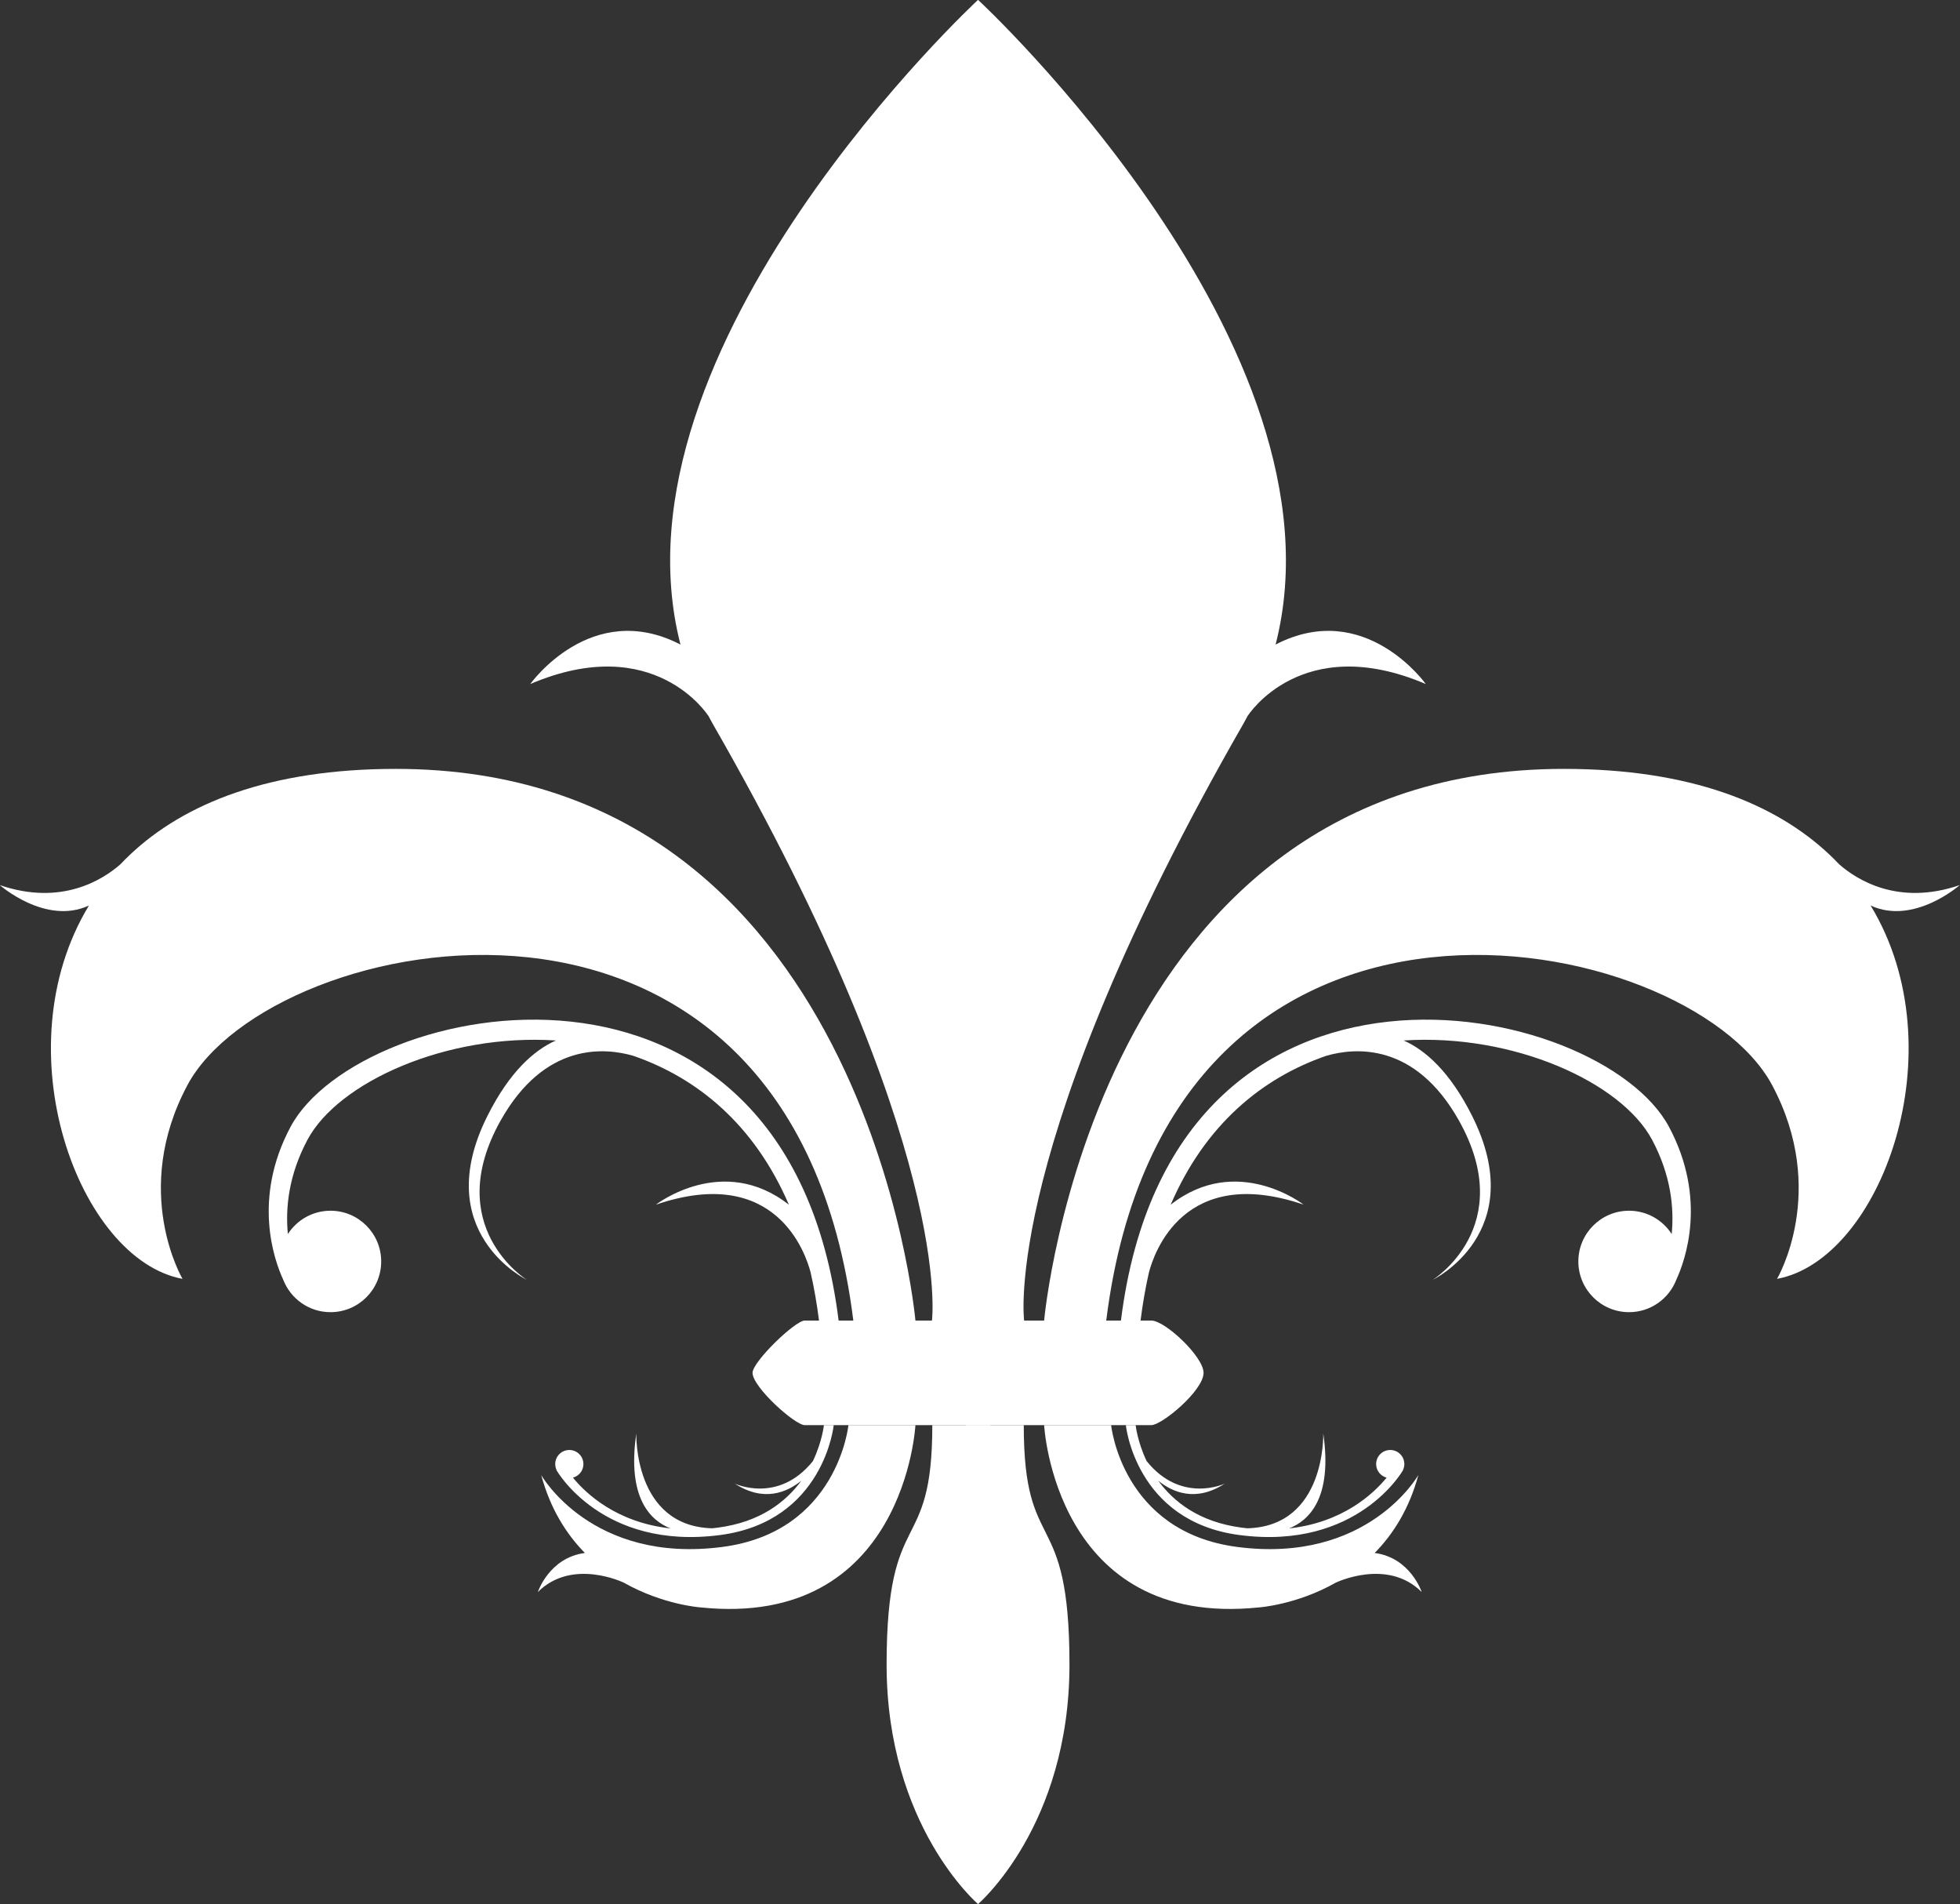 <?xml version="1.0" encoding="UTF-8" standalone="no"?><svg xmlns="http://www.w3.org/2000/svg" xmlns:xlink="http://www.w3.org/1999/xlink" fill="#000000" height="388.3" preserveAspectRatio="xMidYMid meet" version="1" viewBox="13.1 17.7 399.8 388.3" width="399.8" zoomAndPan="magnify"><rect x="13.1" y="17.7" width="399.8" height="388.3" fill="#333333" stroke="none"/><g><g id="change1_1"><path d="M 273.312 149.133 C 273.309 149.133 273.305 149.137 273.297 149.141 C 288.906 88.328 212.602 17.668 212.602 17.668 C 212.602 17.668 136.289 88.336 151.902 149.145 C 151.895 149.141 151.887 149.137 151.879 149.133 C 133.664 139.73 121.262 157.199 121.262 157.199 C 146.594 146.367 157.551 163.645 157.551 163.645 C 157.551 163.645 157.566 163.648 157.59 163.656 C 157.875 164.188 158.145 164.723 158.449 165.25 C 207.949 251.5 203.199 287 203.199 287 L 222 287 C 222 287 217.25 251.5 266.75 165.25 C 267.055 164.723 267.324 164.188 267.613 163.652 C 267.629 163.648 267.641 163.645 267.641 163.645 C 267.641 163.645 278.602 146.367 303.934 157.199 C 303.934 157.199 291.527 139.73 273.312 149.133" fill="#ffffff"/></g><g id="change1_2"><path d="M 221.926 308.332 L 203.273 308.332 C 203.273 335.539 193.949 324.25 193.949 357.164 C 193.949 390.082 212.602 406 212.602 406 C 212.602 406 231.25 390.082 231.25 357.164 C 231.25 324.25 221.926 335.539 221.926 308.332" fill="#ffffff"/></g><g id="change2_1"><path d="M 247.934 287 L 177.266 287 C 175.281 287 166.602 295.406 166.602 297.664 C 166.602 300.562 175.238 308.332 177.266 308.332 L 247.934 308.332 C 250.113 308.332 258.602 301.281 258.602 297.664 C 258.602 294.375 250.77 287 247.934 287" fill="#ffffff"/></g><g id="change1_3"><path d="M 394.695 202.379 C 403.52 206.434 412.848 198.199 412.848 198.199 C 400.293 202.508 391.832 197.098 388.266 193.969 C 387.656 193.332 387.031 192.703 386.383 192.09 C 386.359 192.059 386.344 192.039 386.344 192.039 L 386.34 192.043 C 375.285 181.578 357.875 174.5 332.082 174.5 C 236.082 174.5 226.082 287 226.082 287 L 238.75 287 C 251.414 185.332 357.582 207.168 374.582 239 C 386.145 260.652 375.582 278.5 375.582 278.5 C 396.711 274.602 412.539 231.832 394.672 202.367 C 394.68 202.371 394.688 202.375 394.695 202.379" fill="#ffffff"/></g><g id="change1_4"><path d="M 293.516 334.402 C 293.512 334.402 293.508 334.402 293.504 334.402 C 297.273 330.566 300.551 325.422 302.414 318.5 C 302.414 318.5 292.172 336.688 265.414 333.164 C 241.914 330.074 239.75 308.332 239.75 308.332 L 226.082 308.332 C 226.082 308.332 228.25 349.836 269.914 345.5 C 269.914 345.5 277.555 344.992 285.605 340.434 C 285.609 340.434 285.617 340.434 285.617 340.434 C 285.617 340.434 296.102 335.367 303.102 342.367 C 303.102 342.367 300.805 335.359 293.516 334.402" fill="#ffffff"/></g><g id="change1_5"><path d="M 353.539 247.496 C 339.551 221.297 252.176 203.328 241.75 287 L 245.75 287 C 246.18 283.562 246.754 280.312 247.449 277.234 C 248.465 273.281 254.566 255.02 279.016 263.367 C 279.016 263.367 265.398 252.777 251.891 263.383 C 258.98 246.918 270.68 237.492 283.617 233.016 C 289.41 231.328 301.688 230.18 310.684 246.199 C 322.848 267.867 305.348 278.699 305.348 278.699 C 305.348 278.699 325.348 269.035 313.348 245.199 C 308.836 236.238 303.863 231.859 299.418 229.887 C 321.742 228.422 343.816 238.387 350.086 250.129 C 353.969 257.398 354.605 264.105 354.09 269.359 C 352.25 266.504 349.047 264.605 345.395 264.605 C 339.684 264.605 335.051 269.238 335.051 274.949 C 335.051 280.664 339.684 285.293 345.395 285.293 C 349.797 285.293 353.547 282.539 355.039 278.664 C 356.887 274.664 361.363 262.145 353.539 247.496" fill="#ffffff"/></g><g id="change1_6"><path d="M 299.555 316.273 C 299.555 314.684 298.27 313.398 296.68 313.398 C 295.094 313.398 293.805 314.684 293.805 316.273 C 293.805 317.605 294.715 318.715 295.945 319.039 C 293.289 322.285 287.039 328.188 276.043 329.391 C 280.109 327.797 284.945 323.195 283.016 310.031 C 283.016 310.031 283.613 328.938 267.543 329.367 C 267.148 329.324 266.754 329.285 266.348 329.23 C 257.703 328.094 252.492 323.961 249.359 319.664 C 252.266 322.027 257.008 324.102 262.934 320.254 C 262.934 320.254 254.07 324.469 246.992 315.668 C 245.086 311.656 244.75 308.332 244.75 308.332 L 242.75 308.332 C 242.75 308.332 244.703 327.953 265.91 330.742 C 290.055 333.918 299.297 317.508 299.297 317.508 L 299.27 317.5 C 299.449 317.125 299.555 316.715 299.555 316.273" fill="#ffffff"/></g><g id="change1_7"><path d="M 31.215 202.379 C 22.391 206.434 13.059 198.199 13.059 198.199 C 25.613 202.508 34.078 197.098 37.645 193.969 C 38.25 193.332 38.879 192.703 39.527 192.09 C 39.551 192.059 39.566 192.039 39.566 192.039 L 39.57 192.043 C 50.625 181.578 68.035 174.5 93.828 174.5 C 189.828 174.5 199.828 287 199.828 287 L 187.16 287 C 174.492 185.332 68.328 207.168 51.328 239 C 39.766 260.652 50.328 278.5 50.328 278.5 C 29.199 274.602 13.371 231.832 31.238 202.367 C 31.23 202.371 31.223 202.375 31.215 202.379" fill="#ffffff"/></g><g id="change1_8"><path d="M 132.395 334.402 C 132.398 334.402 132.402 334.402 132.406 334.402 C 128.637 330.566 125.359 325.422 123.492 318.5 C 123.492 318.5 133.738 336.688 160.492 333.164 C 183.992 330.074 186.16 308.332 186.16 308.332 L 199.828 308.332 C 199.828 308.332 197.66 349.836 155.992 345.5 C 155.992 345.5 148.355 344.992 140.305 340.434 C 140.301 340.434 140.293 340.434 140.293 340.434 C 140.293 340.434 129.809 335.367 122.809 342.367 C 122.809 342.367 125.105 335.359 132.395 334.402" fill="#ffffff"/></g><g id="change1_9"><path d="M 72.367 247.496 C 86.359 221.297 173.734 203.328 184.16 287 L 180.16 287 C 179.73 283.562 179.156 280.312 178.461 277.234 C 177.445 273.281 171.34 255.02 146.895 263.367 C 146.895 263.367 160.512 252.777 174.02 263.383 C 166.93 246.918 155.23 237.492 142.289 233.016 C 136.5 231.328 124.223 230.18 115.227 246.199 C 103.062 267.867 120.562 278.699 120.562 278.699 C 120.562 278.699 100.562 269.035 112.562 245.199 C 117.074 236.238 122.047 231.859 126.492 229.887 C 104.168 228.422 82.094 238.387 75.824 250.129 C 71.941 257.398 71.305 264.105 71.82 269.359 C 73.66 266.504 76.863 264.605 80.516 264.605 C 86.227 264.605 90.855 269.238 90.855 274.949 C 90.855 280.664 86.227 285.293 80.516 285.293 C 76.113 285.293 72.363 282.539 70.867 278.664 C 69.023 274.664 64.547 262.145 72.367 247.496" fill="#ffffff"/></g><g id="change1_10"><path d="M 126.355 316.273 C 126.355 314.684 127.641 313.398 129.23 313.398 C 130.816 313.398 132.105 314.684 132.105 316.273 C 132.105 317.605 131.195 318.715 129.965 319.039 C 132.621 322.285 138.867 328.188 149.867 329.391 C 145.797 327.797 140.961 323.195 142.895 310.031 C 142.895 310.031 142.293 328.938 158.367 329.367 C 158.762 329.324 159.156 329.285 159.562 329.23 C 168.203 328.094 173.418 323.961 176.551 319.664 C 173.645 322.027 168.902 324.102 162.977 320.254 C 162.977 320.254 171.836 324.469 178.914 315.668 C 180.824 311.656 181.16 308.332 181.16 308.332 L 183.16 308.332 C 183.16 308.332 181.207 327.953 160 330.742 C 135.855 333.918 126.609 317.508 126.609 317.508 L 126.637 317.5 C 126.461 317.125 126.355 316.715 126.355 316.273" fill="#ffffff"/></g><g id="change3_1"><path d="M 210.133 308.332 C 210.133 308.332 207.168 356.199 212.602 393.449 C 218.035 356.199 215.07 308.332 215.07 308.332 L 210.133 308.332" fill="#ffffff"/></g><g id="change3_2"><path d="M 215.066 287 C 215.066 287 218.031 156.645 212.598 55.199 C 207.164 156.645 210.129 287 210.129 287 L 215.066 287" fill="#ffffff"/></g></g></svg>